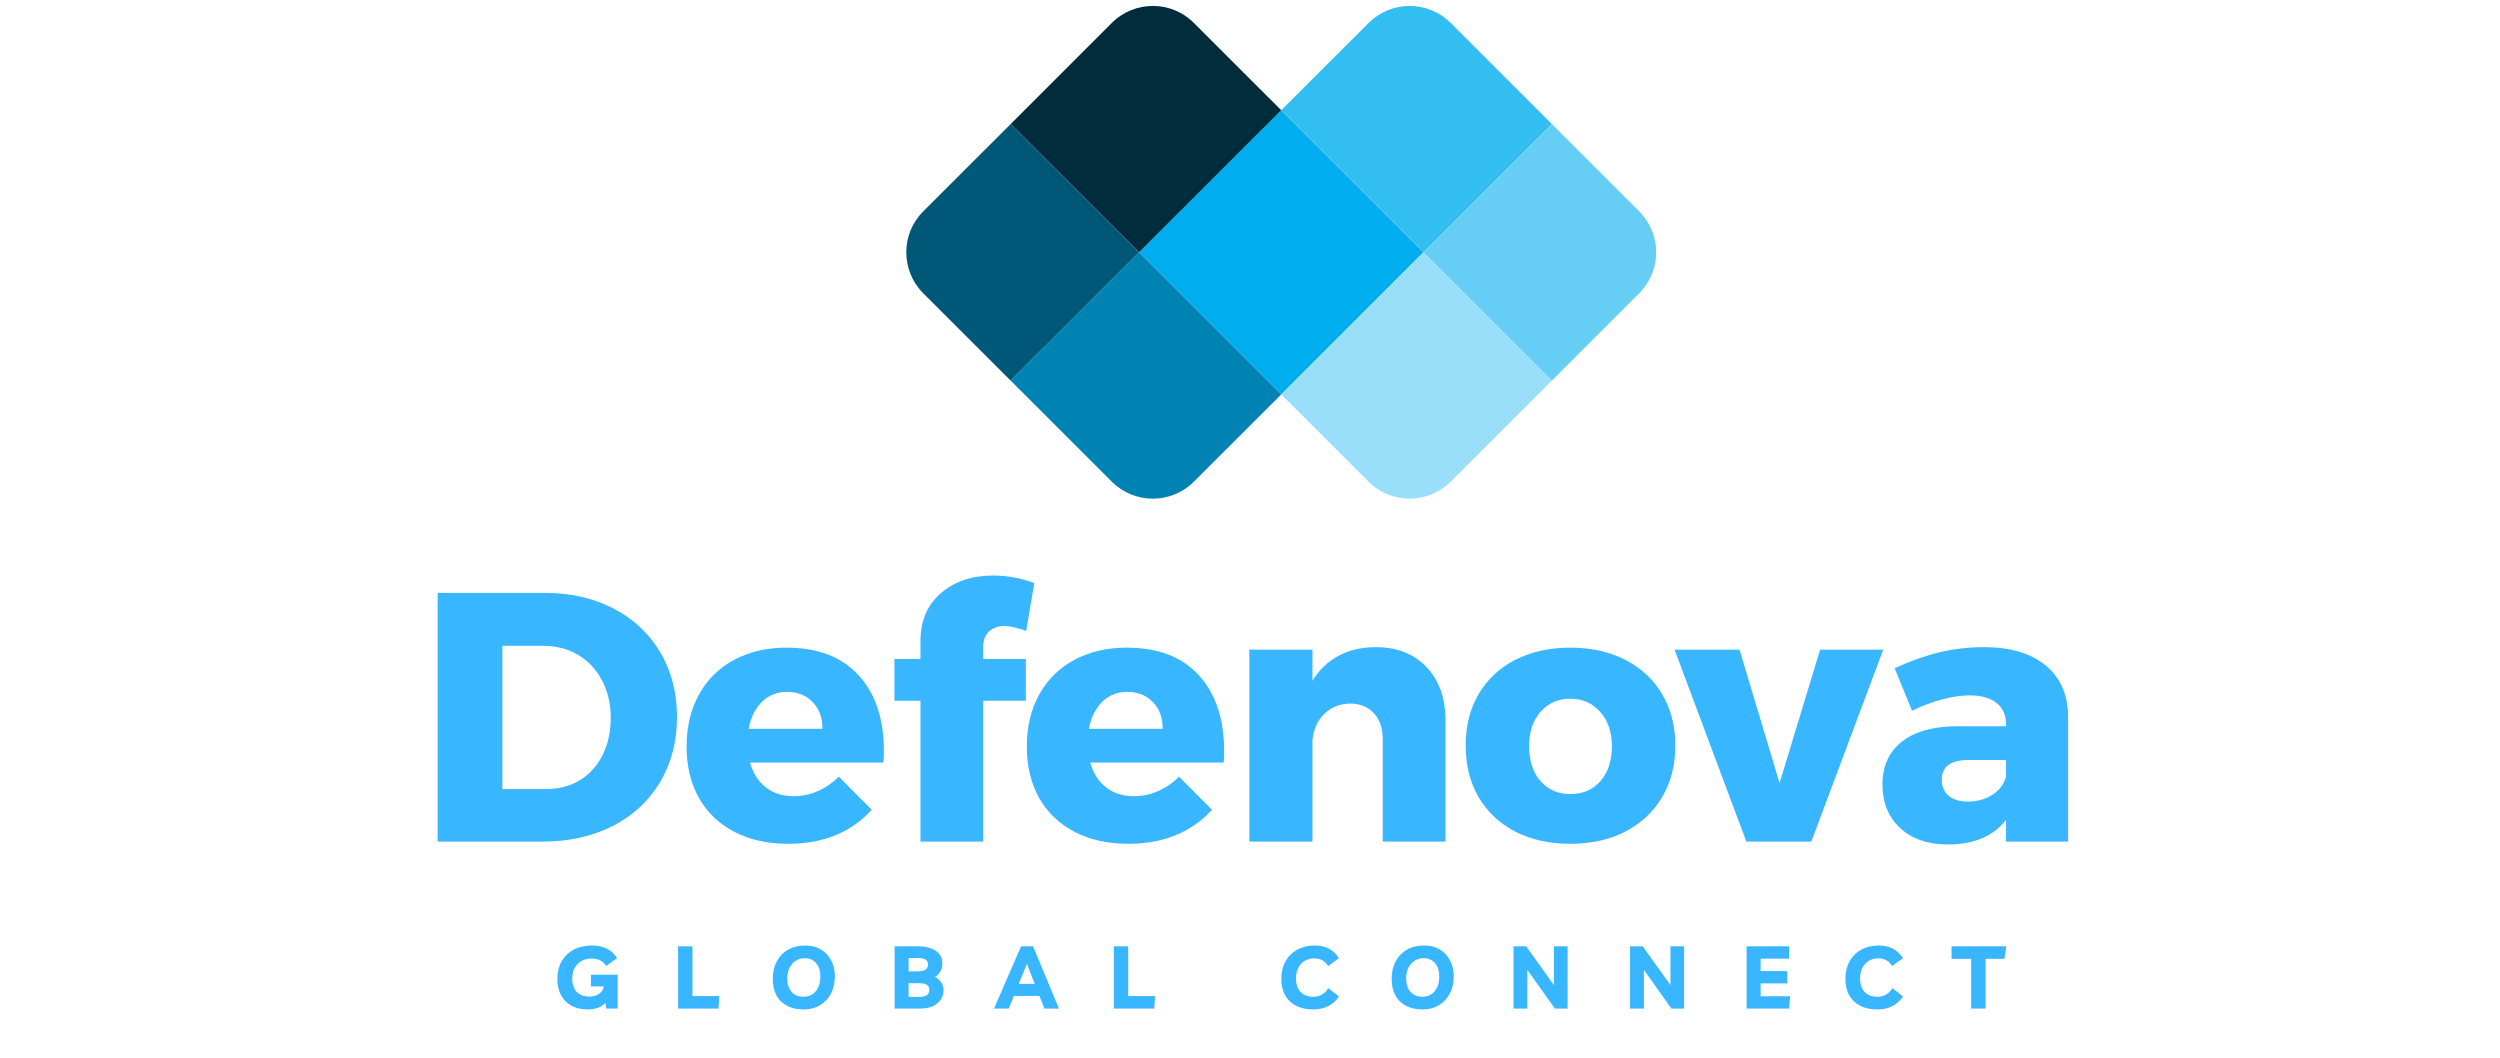 <svg xmlns="http://www.w3.org/2000/svg" xmlns:xlink="http://www.w3.org/1999/xlink" width="312" zoomAndPan="magnify" viewBox="0 0 234 99" height="132" preserveAspectRatio="xMidYMid meet" version="1.0"><defs><g/><clipPath id="5b585fc7f7"><path d="M 133 11 L 155.555 11 L 155.555 36 L 133 36 Z M 133 11 " clip-rule="nonzero"/></clipPath><clipPath id="137d9d0325"><path d="M 84.305 11 L 107 11 L 107 36 L 84.305 36 Z M 84.305 11 " clip-rule="nonzero"/></clipPath></defs><rect x="-23.4" width="280.8" fill="#ffffff" y="-9.9" height="118.8" fill-opacity="1"/><rect x="-23.4" width="280.8" fill="#ffffff" y="-9.9" height="118.8" fill-opacity="1"/><path fill="#00aeef" d="M 119.926 36.918 L 106.617 23.617 L 110.457 19.781 L 119.926 10.316 L 129.395 19.781 C 129.398 19.781 129.398 19.781 129.398 19.785 L 133.234 23.617 Z M 119.926 36.918 " fill-opacity="1" fill-rule="nonzero"/><path fill="#33bef2" d="M 119.926 10.316 L 128.105 2.145 C 130.227 0.027 133.664 0.027 135.781 2.145 L 145.254 11.609 L 133.234 23.617 L 129.398 19.785 C 129.395 19.785 129.395 19.781 129.395 19.781 Z M 119.926 10.316 " fill-opacity="1" fill-rule="nonzero"/><g clip-path="url(#5b585fc7f7)"><path fill="#66cef5" d="M 133.234 23.617 L 145.254 11.609 L 153.43 19.781 C 155.551 21.898 155.551 25.336 153.43 27.453 L 145.254 35.625 Z M 133.234 23.617 " fill-opacity="1" fill-rule="nonzero"/></g><path fill="#99dff9" d="M 133.234 23.617 L 145.25 35.629 L 135.781 45.09 C 133.66 47.207 130.223 47.207 128.102 45.09 L 119.926 36.918 Z M 133.234 23.617 " fill-opacity="1" fill-rule="nonzero"/><path fill="#002c3c" d="M 106.617 23.617 L 94.598 11.609 L 104.066 2.145 C 106.188 0.027 109.625 0.027 111.746 2.145 L 119.551 9.945 L 119.926 10.316 L 110.457 19.781 C 110.457 19.781 110.457 19.781 110.453 19.781 Z M 106.617 23.617 " fill-opacity="1" fill-rule="nonzero"/><g clip-path="url(#137d9d0325)"><path fill="#005778" d="M 106.617 23.617 L 94.598 35.629 L 86.418 27.453 C 84.301 25.336 84.297 21.898 86.418 19.781 L 94.598 11.609 Z M 106.617 23.617 " fill-opacity="1" fill-rule="nonzero"/></g><path fill="#0083b3" d="M 104.066 45.086 L 94.598 35.625 L 106.617 23.617 L 119.926 36.918 L 111.746 45.086 C 109.625 47.207 106.188 47.207 104.066 45.086 Z M 104.066 45.086 " fill-opacity="1" fill-rule="nonzero"/><g fill="#38b6ff" fill-opacity="1"><g transform="translate(38.696, 78.776)"><g><path d="M 12.281 -23.281 C 14.719 -23.281 16.867 -22.789 18.734 -21.812 C 20.609 -20.844 22.066 -19.477 23.109 -17.719 C 24.148 -15.957 24.672 -13.938 24.672 -11.656 C 24.672 -9.375 24.145 -7.348 23.094 -5.578 C 22.039 -3.805 20.555 -2.43 18.641 -1.453 C 16.723 -0.484 14.523 0 12.047 0 L 2.266 0 L 2.266 -23.281 Z M 12.453 -4.922 C 13.629 -4.922 14.672 -5.195 15.578 -5.75 C 16.484 -6.301 17.191 -7.082 17.703 -8.094 C 18.211 -9.113 18.469 -10.281 18.469 -11.594 C 18.469 -12.914 18.191 -14.086 17.641 -15.109 C 17.098 -16.129 16.352 -16.922 15.406 -17.484 C 14.457 -18.047 13.375 -18.328 12.156 -18.328 L 8.328 -18.328 L 8.328 -4.922 Z M 12.453 -4.922 "/></g></g></g><g fill="#38b6ff" fill-opacity="1"><g transform="translate(63.468, 78.776)"><g><path d="M 10.156 -18.156 C 13.082 -18.156 15.332 -17.289 16.906 -15.562 C 18.477 -13.844 19.266 -11.477 19.266 -8.469 C 19.266 -8 19.25 -7.645 19.219 -7.406 L 6.734 -7.406 C 7.023 -6.383 7.523 -5.602 8.234 -5.062 C 8.941 -4.52 9.805 -4.25 10.828 -4.25 C 11.598 -4.25 12.344 -4.406 13.062 -4.719 C 13.781 -5.031 14.441 -5.484 15.047 -6.078 L 18.125 -2.984 C 17.195 -1.941 16.07 -1.148 14.75 -0.609 C 13.438 -0.066 11.953 0.203 10.297 0.203 C 8.367 0.203 6.688 -0.172 5.25 -0.922 C 3.812 -1.68 2.707 -2.742 1.938 -4.109 C 1.176 -5.484 0.797 -7.082 0.797 -8.906 C 0.797 -10.738 1.18 -12.359 1.953 -13.766 C 2.734 -15.172 3.832 -16.254 5.25 -17.016 C 6.664 -17.773 8.301 -18.156 10.156 -18.156 Z M 13.516 -10.562 C 13.516 -11.602 13.207 -12.438 12.594 -13.062 C 11.988 -13.695 11.188 -14.016 10.188 -14.016 C 9.258 -14.016 8.477 -13.703 7.844 -13.078 C 7.219 -12.461 6.805 -11.625 6.609 -10.562 Z M 13.516 -10.562 "/></g></g></g><g fill="#38b6ff" fill-opacity="1"><g transform="translate(82.828, 78.776)"><g><path d="M 11.219 -20.188 C 10.625 -20.188 10.141 -20.02 9.766 -19.688 C 9.391 -19.352 9.203 -18.879 9.203 -18.266 L 9.203 -17.094 L 13.188 -17.094 L 13.188 -13.188 L 9.203 -13.188 L 9.203 0 L 3.328 0 L 3.328 -13.188 L 0.891 -13.188 L 0.891 -17.094 L 3.328 -17.094 L 3.328 -18.766 C 3.328 -20.66 3.961 -22.156 5.234 -23.25 C 6.504 -24.352 8.133 -24.906 10.125 -24.906 C 11.438 -24.906 12.723 -24.672 13.984 -24.203 L 13.219 -19.719 C 12.332 -20.031 11.664 -20.188 11.219 -20.188 Z M 11.219 -20.188 "/></g></g></g><g fill="#38b6ff" fill-opacity="1"><g transform="translate(95.314, 78.776)"><g><path d="M 10.156 -18.156 C 13.082 -18.156 15.332 -17.289 16.906 -15.562 C 18.477 -13.844 19.266 -11.477 19.266 -8.469 C 19.266 -8 19.25 -7.645 19.219 -7.406 L 6.734 -7.406 C 7.023 -6.383 7.523 -5.602 8.234 -5.062 C 8.941 -4.52 9.805 -4.25 10.828 -4.25 C 11.598 -4.25 12.344 -4.406 13.062 -4.719 C 13.781 -5.031 14.441 -5.484 15.047 -6.078 L 18.125 -2.984 C 17.195 -1.941 16.07 -1.148 14.75 -0.609 C 13.438 -0.066 11.953 0.203 10.297 0.203 C 8.367 0.203 6.688 -0.172 5.25 -0.922 C 3.812 -1.68 2.707 -2.742 1.938 -4.109 C 1.176 -5.484 0.797 -7.082 0.797 -8.906 C 0.797 -10.738 1.18 -12.359 1.953 -13.766 C 2.734 -15.172 3.832 -16.254 5.25 -17.016 C 6.664 -17.773 8.301 -18.156 10.156 -18.156 Z M 13.516 -10.562 C 13.516 -11.602 13.207 -12.438 12.594 -13.062 C 11.988 -13.695 11.188 -14.016 10.188 -14.016 C 9.258 -14.016 8.477 -13.703 7.844 -13.078 C 7.219 -12.461 6.805 -11.625 6.609 -10.562 Z M 13.516 -10.562 "/></g></g></g><g fill="#38b6ff" fill-opacity="1"><g transform="translate(114.673, 78.776)"><g><path d="M 14.109 -18.203 C 16.078 -18.203 17.656 -17.582 18.844 -16.344 C 20.031 -15.102 20.625 -13.43 20.625 -11.328 L 20.625 0 L 14.75 0 L 14.75 -9.625 C 14.75 -10.645 14.469 -11.445 13.906 -12.031 C 13.352 -12.625 12.613 -12.922 11.688 -12.922 C 10.719 -12.898 9.914 -12.578 9.281 -11.953 C 8.645 -11.336 8.273 -10.52 8.172 -9.5 L 8.172 0 L 2.266 0 L 2.266 -17.969 L 8.172 -17.969 L 8.172 -15.047 C 8.805 -16.086 9.629 -16.875 10.641 -17.406 C 11.648 -17.938 12.805 -18.203 14.109 -18.203 Z M 14.109 -18.203 "/></g></g></g><g fill="#38b6ff" fill-opacity="1"><g transform="translate(136.39, 78.776)"><g><path d="M 10.594 -18.156 C 12.539 -18.156 14.254 -17.773 15.734 -17.016 C 17.223 -16.254 18.375 -15.18 19.188 -13.797 C 20.008 -12.41 20.422 -10.812 20.422 -9 C 20.422 -7.164 20.008 -5.555 19.188 -4.172 C 18.375 -2.785 17.223 -1.707 15.734 -0.938 C 14.254 -0.176 12.539 0.203 10.594 0.203 C 8.645 0.203 6.926 -0.176 5.438 -0.938 C 3.957 -1.707 2.812 -2.785 2 -4.172 C 1.195 -5.555 0.797 -7.164 0.797 -9 C 0.797 -10.812 1.195 -12.41 2 -13.797 C 2.812 -15.18 3.957 -16.254 5.438 -17.016 C 6.926 -17.773 8.645 -18.156 10.594 -18.156 Z M 10.594 -13.375 C 9.438 -13.375 8.504 -12.961 7.797 -12.141 C 7.086 -11.328 6.734 -10.258 6.734 -8.938 C 6.734 -7.582 7.086 -6.492 7.797 -5.672 C 8.504 -4.859 9.438 -4.453 10.594 -4.453 C 11.77 -4.453 12.711 -4.859 13.422 -5.672 C 14.129 -6.492 14.484 -7.582 14.484 -8.938 C 14.484 -10.258 14.117 -11.328 13.391 -12.141 C 12.672 -12.961 11.738 -13.375 10.594 -13.375 Z M 10.594 -13.375 "/></g></g></g><g fill="#38b6ff" fill-opacity="1"><g transform="translate(156.912, 78.776)"><g><path d="M 6.547 0 L -0.172 -17.969 L 5.906 -17.969 L 9.656 -5.484 L 13.453 -17.969 L 19.359 -17.969 L 12.625 0 Z M 6.547 0 "/></g></g></g><g fill="#38b6ff" fill-opacity="1"><g transform="translate(175.342, 78.776)"><g><path d="M 10.359 -18.203 C 12.836 -18.203 14.766 -17.629 16.141 -16.484 C 17.516 -15.348 18.211 -13.75 18.234 -11.688 L 18.234 0 L 12.422 0 L 12.422 -2.031 C 11.223 -0.5 9.414 0.266 7 0.266 C 5.102 0.266 3.602 -0.25 2.5 -1.281 C 1.406 -2.312 0.859 -3.664 0.859 -5.344 C 0.859 -7.051 1.453 -8.379 2.641 -9.328 C 3.828 -10.285 5.523 -10.773 7.734 -10.797 L 12.422 -10.797 L 12.422 -10.984 C 12.422 -11.848 12.125 -12.516 11.531 -12.984 C 10.945 -13.453 10.102 -13.688 9 -13.688 C 8.25 -13.688 7.398 -13.562 6.453 -13.312 C 5.516 -13.07 4.57 -12.719 3.625 -12.25 L 2 -16.234 C 3.457 -16.898 4.852 -17.395 6.188 -17.719 C 7.531 -18.039 8.922 -18.203 10.359 -18.203 Z M 8.828 -3.75 C 9.711 -3.75 10.488 -3.961 11.156 -4.391 C 11.82 -4.828 12.242 -5.391 12.422 -6.078 L 12.422 -7.641 L 8.906 -7.641 C 7.238 -7.641 6.406 -7.02 6.406 -5.781 C 6.406 -5.156 6.617 -4.66 7.047 -4.297 C 7.484 -3.93 8.078 -3.75 8.828 -3.75 Z M 8.828 -3.75 "/></g></g></g><g fill="#38b6ff" fill-opacity="1"><g transform="translate(51.874, 94.405)"><g><path d="M 3.438 -3.172 L 5.938 -3.172 L 5.938 0 L 4.875 0 L 4.781 -0.547 C 4.594 -0.316 4.352 -0.156 4.062 -0.062 C 3.77 0.031 3.461 0.078 3.141 0.078 C 2.555 0.078 2.051 -0.035 1.625 -0.266 C 1.207 -0.492 0.879 -0.82 0.641 -1.25 C 0.41 -1.676 0.297 -2.191 0.297 -2.797 C 0.297 -3.41 0.426 -3.953 0.688 -4.422 C 0.957 -4.891 1.332 -5.254 1.812 -5.516 C 2.301 -5.773 2.875 -5.906 3.531 -5.906 C 4.082 -5.906 4.547 -5.805 4.922 -5.609 C 5.305 -5.422 5.629 -5.129 5.891 -4.734 L 4.859 -3.984 C 4.723 -4.234 4.535 -4.41 4.297 -4.516 C 4.055 -4.629 3.801 -4.688 3.531 -4.688 C 3.156 -4.688 2.828 -4.609 2.547 -4.453 C 2.273 -4.297 2.062 -4.078 1.906 -3.797 C 1.758 -3.516 1.688 -3.191 1.688 -2.828 C 1.688 -2.285 1.828 -1.863 2.109 -1.562 C 2.398 -1.27 2.797 -1.125 3.297 -1.125 C 3.484 -1.125 3.676 -1.156 3.875 -1.219 C 4.07 -1.289 4.238 -1.395 4.375 -1.531 C 4.52 -1.676 4.609 -1.859 4.641 -2.078 L 3.438 -2.078 Z M 3.438 -3.172 "/></g></g></g><g fill="#38b6ff" fill-opacity="1"><g transform="translate(62.922, 94.405)"><g><path d="M 0.547 0 L 0.547 -5.828 L 1.891 -5.828 L 1.891 -1.172 L 4.406 -1.172 L 4.328 0 Z M 0.547 0 "/></g></g></g><g fill="#38b6ff" fill-opacity="1"><g transform="translate(72.034, 94.405)"><g><path d="M 3.234 0.078 C 2.617 0.086 2.094 -0.02 1.656 -0.25 C 1.219 -0.477 0.879 -0.805 0.641 -1.234 C 0.41 -1.672 0.297 -2.195 0.297 -2.812 C 0.297 -3.414 0.422 -3.953 0.672 -4.422 C 0.922 -4.891 1.27 -5.254 1.719 -5.516 C 2.176 -5.773 2.719 -5.906 3.344 -5.906 C 3.895 -5.906 4.375 -5.785 4.781 -5.547 C 5.195 -5.305 5.52 -4.969 5.75 -4.531 C 5.988 -4.102 6.109 -3.602 6.109 -3.031 C 6.109 -2.406 5.984 -1.859 5.734 -1.391 C 5.492 -0.93 5.156 -0.57 4.719 -0.312 C 4.281 -0.051 3.785 0.078 3.234 0.078 Z M 3.188 -1.109 C 3.645 -1.109 4.02 -1.273 4.312 -1.609 C 4.602 -1.941 4.75 -2.41 4.75 -3.016 C 4.75 -3.535 4.617 -3.945 4.359 -4.25 C 4.098 -4.562 3.742 -4.719 3.297 -4.719 C 2.973 -4.719 2.688 -4.633 2.438 -4.469 C 2.195 -4.312 2.004 -4.094 1.859 -3.812 C 1.723 -3.531 1.656 -3.203 1.656 -2.828 C 1.656 -2.285 1.789 -1.863 2.062 -1.562 C 2.332 -1.258 2.707 -1.109 3.188 -1.109 Z M 3.188 -1.109 "/></g></g></g><g fill="#38b6ff" fill-opacity="1"><g transform="translate(83.189, 94.405)"><g><path d="M 0.547 0 L 0.547 -5.828 L 2.734 -5.828 C 3.441 -5.828 4 -5.688 4.406 -5.406 C 4.812 -5.133 5.016 -4.734 5.016 -4.203 C 5.016 -3.941 4.953 -3.703 4.828 -3.484 C 4.711 -3.266 4.547 -3.094 4.328 -2.969 C 4.566 -2.852 4.758 -2.688 4.906 -2.469 C 5.051 -2.258 5.125 -2.004 5.125 -1.703 C 5.125 -1.367 5.031 -1.07 4.844 -0.812 C 4.664 -0.551 4.41 -0.348 4.078 -0.203 C 3.742 -0.066 3.348 0 2.891 0 Z M 2.75 -4.734 L 1.859 -4.734 L 1.859 -3.484 L 2.672 -3.484 C 3.016 -3.484 3.266 -3.535 3.422 -3.641 C 3.586 -3.742 3.672 -3.906 3.672 -4.125 C 3.672 -4.32 3.598 -4.473 3.453 -4.578 C 3.305 -4.68 3.07 -4.734 2.75 -4.734 Z M 1.859 -1.094 L 2.875 -1.094 C 3.164 -1.094 3.391 -1.145 3.547 -1.25 C 3.711 -1.352 3.797 -1.52 3.797 -1.75 C 3.797 -1.969 3.723 -2.125 3.578 -2.219 C 3.43 -2.32 3.195 -2.375 2.875 -2.375 L 1.859 -2.375 Z M 1.859 -1.094 "/></g></g></g><g fill="#38b6ff" fill-opacity="1"><g transform="translate(93.244, 94.405)"><g><path d="M -0.203 0 L 2.328 -5.828 L 3.453 -5.828 L 5.875 0 L 4.516 0 L 4.047 -1.188 L 1.656 -1.188 L 1.172 0 Z M 2.109 -2.312 L 3.609 -2.312 L 2.875 -4.188 Z M 2.109 -2.312 "/></g></g></g><g fill="#38b6ff" fill-opacity="1"><g transform="translate(103.71, 94.405)"><g><path d="M 0.547 0 L 0.547 -5.828 L 1.891 -5.828 L 1.891 -1.172 L 4.406 -1.172 L 4.328 0 Z M 0.547 0 "/></g></g></g><g fill="#38b6ff" fill-opacity="1"><g transform="translate(112.822, 94.405)"><g/></g></g><g fill="#38b6ff" fill-opacity="1"><g transform="translate(119.635, 94.405)"><g><path d="M 5.688 -1.141 C 5.445 -0.742 5.113 -0.441 4.688 -0.234 C 4.27 -0.023 3.805 0.078 3.297 0.078 C 2.66 0.078 2.117 -0.035 1.672 -0.266 C 1.234 -0.492 0.895 -0.82 0.656 -1.25 C 0.414 -1.676 0.297 -2.191 0.297 -2.797 C 0.297 -3.41 0.426 -3.953 0.688 -4.422 C 0.945 -4.891 1.312 -5.254 1.781 -5.516 C 2.25 -5.773 2.789 -5.906 3.406 -5.906 C 3.938 -5.906 4.383 -5.805 4.75 -5.609 C 5.125 -5.41 5.438 -5.113 5.688 -4.719 L 4.672 -3.984 C 4.535 -4.234 4.352 -4.414 4.125 -4.531 C 3.895 -4.645 3.648 -4.703 3.391 -4.703 C 3.047 -4.703 2.742 -4.625 2.484 -4.469 C 2.223 -4.312 2.02 -4.086 1.875 -3.797 C 1.738 -3.516 1.672 -3.191 1.672 -2.828 C 1.672 -2.285 1.812 -1.863 2.094 -1.562 C 2.375 -1.258 2.773 -1.109 3.297 -1.109 C 3.578 -1.109 3.844 -1.176 4.094 -1.312 C 4.344 -1.445 4.539 -1.648 4.688 -1.922 Z M 5.688 -1.141 "/></g></g></g><g fill="#38b6ff" fill-opacity="1"><g transform="translate(129.962, 94.405)"><g><path d="M 3.234 0.078 C 2.617 0.086 2.094 -0.02 1.656 -0.25 C 1.219 -0.477 0.879 -0.805 0.641 -1.234 C 0.41 -1.672 0.297 -2.195 0.297 -2.812 C 0.297 -3.414 0.422 -3.953 0.672 -4.422 C 0.922 -4.891 1.27 -5.254 1.719 -5.516 C 2.176 -5.773 2.719 -5.906 3.344 -5.906 C 3.895 -5.906 4.375 -5.785 4.781 -5.547 C 5.195 -5.305 5.52 -4.969 5.75 -4.531 C 5.988 -4.102 6.109 -3.602 6.109 -3.031 C 6.109 -2.406 5.984 -1.859 5.734 -1.391 C 5.492 -0.93 5.156 -0.57 4.719 -0.312 C 4.281 -0.051 3.785 0.078 3.234 0.078 Z M 3.188 -1.109 C 3.645 -1.109 4.02 -1.273 4.312 -1.609 C 4.602 -1.941 4.75 -2.41 4.75 -3.016 C 4.75 -3.535 4.617 -3.945 4.359 -4.25 C 4.098 -4.562 3.742 -4.719 3.297 -4.719 C 2.973 -4.719 2.688 -4.633 2.438 -4.469 C 2.195 -4.312 2.004 -4.094 1.859 -3.812 C 1.723 -3.531 1.656 -3.203 1.656 -2.828 C 1.656 -2.285 1.789 -1.863 2.062 -1.562 C 2.332 -1.258 2.707 -1.109 3.188 -1.109 Z M 3.188 -1.109 "/></g></g></g><g fill="#38b6ff" fill-opacity="1"><g transform="translate(141.117, 94.405)"><g><path d="M 4.328 -5.828 L 5.609 -5.828 L 5.609 0 L 4.422 0 L 1.844 -3.625 L 1.844 0 L 0.547 0 L 0.547 -5.828 L 1.734 -5.828 L 4.328 -2.203 Z M 4.328 -5.828 "/></g></g></g><g fill="#38b6ff" fill-opacity="1"><g transform="translate(152.026, 94.405)"><g><path d="M 4.328 -5.828 L 5.609 -5.828 L 5.609 0 L 4.422 0 L 1.844 -3.625 L 1.844 0 L 0.547 0 L 0.547 -5.828 L 1.734 -5.828 L 4.328 -2.203 Z M 4.328 -5.828 "/></g></g></g><g fill="#38b6ff" fill-opacity="1"><g transform="translate(162.935, 94.405)"><g><path d="M 4.531 -4.672 L 1.859 -4.672 L 1.859 -3.516 L 4.359 -3.516 L 4.359 -2.359 L 1.859 -2.359 L 1.859 -1.156 L 4.625 -1.156 L 4.531 0 L 0.547 0 L 0.547 -5.828 L 4.531 -5.828 Z M 4.531 -4.672 "/></g></g></g><g fill="#38b6ff" fill-opacity="1"><g transform="translate(172.432, 94.405)"><g><path d="M 5.688 -1.141 C 5.445 -0.742 5.113 -0.441 4.688 -0.234 C 4.27 -0.023 3.805 0.078 3.297 0.078 C 2.66 0.078 2.117 -0.035 1.672 -0.266 C 1.234 -0.492 0.895 -0.82 0.656 -1.25 C 0.414 -1.676 0.297 -2.191 0.297 -2.797 C 0.297 -3.41 0.426 -3.953 0.688 -4.422 C 0.945 -4.891 1.312 -5.254 1.781 -5.516 C 2.25 -5.773 2.789 -5.906 3.406 -5.906 C 3.938 -5.906 4.383 -5.805 4.75 -5.609 C 5.125 -5.41 5.438 -5.113 5.688 -4.719 L 4.672 -3.984 C 4.535 -4.234 4.352 -4.414 4.125 -4.531 C 3.895 -4.645 3.648 -4.703 3.391 -4.703 C 3.047 -4.703 2.742 -4.625 2.484 -4.469 C 2.223 -4.312 2.02 -4.086 1.875 -3.797 C 1.738 -3.516 1.672 -3.191 1.672 -2.828 C 1.672 -2.285 1.812 -1.863 2.094 -1.562 C 2.375 -1.258 2.773 -1.109 3.297 -1.109 C 3.578 -1.109 3.844 -1.176 4.094 -1.312 C 4.344 -1.445 4.539 -1.648 4.688 -1.922 Z M 5.688 -1.141 "/></g></g></g><g fill="#38b6ff" fill-opacity="1"><g transform="translate(182.759, 94.405)"><g><path d="M 5.031 -5.828 L 4.859 -4.656 L 3.094 -4.656 L 3.094 0 L 1.75 0 L 1.75 -4.656 L -0.094 -4.656 L -0.094 -5.828 Z M 5.031 -5.828 "/></g></g></g></svg>
